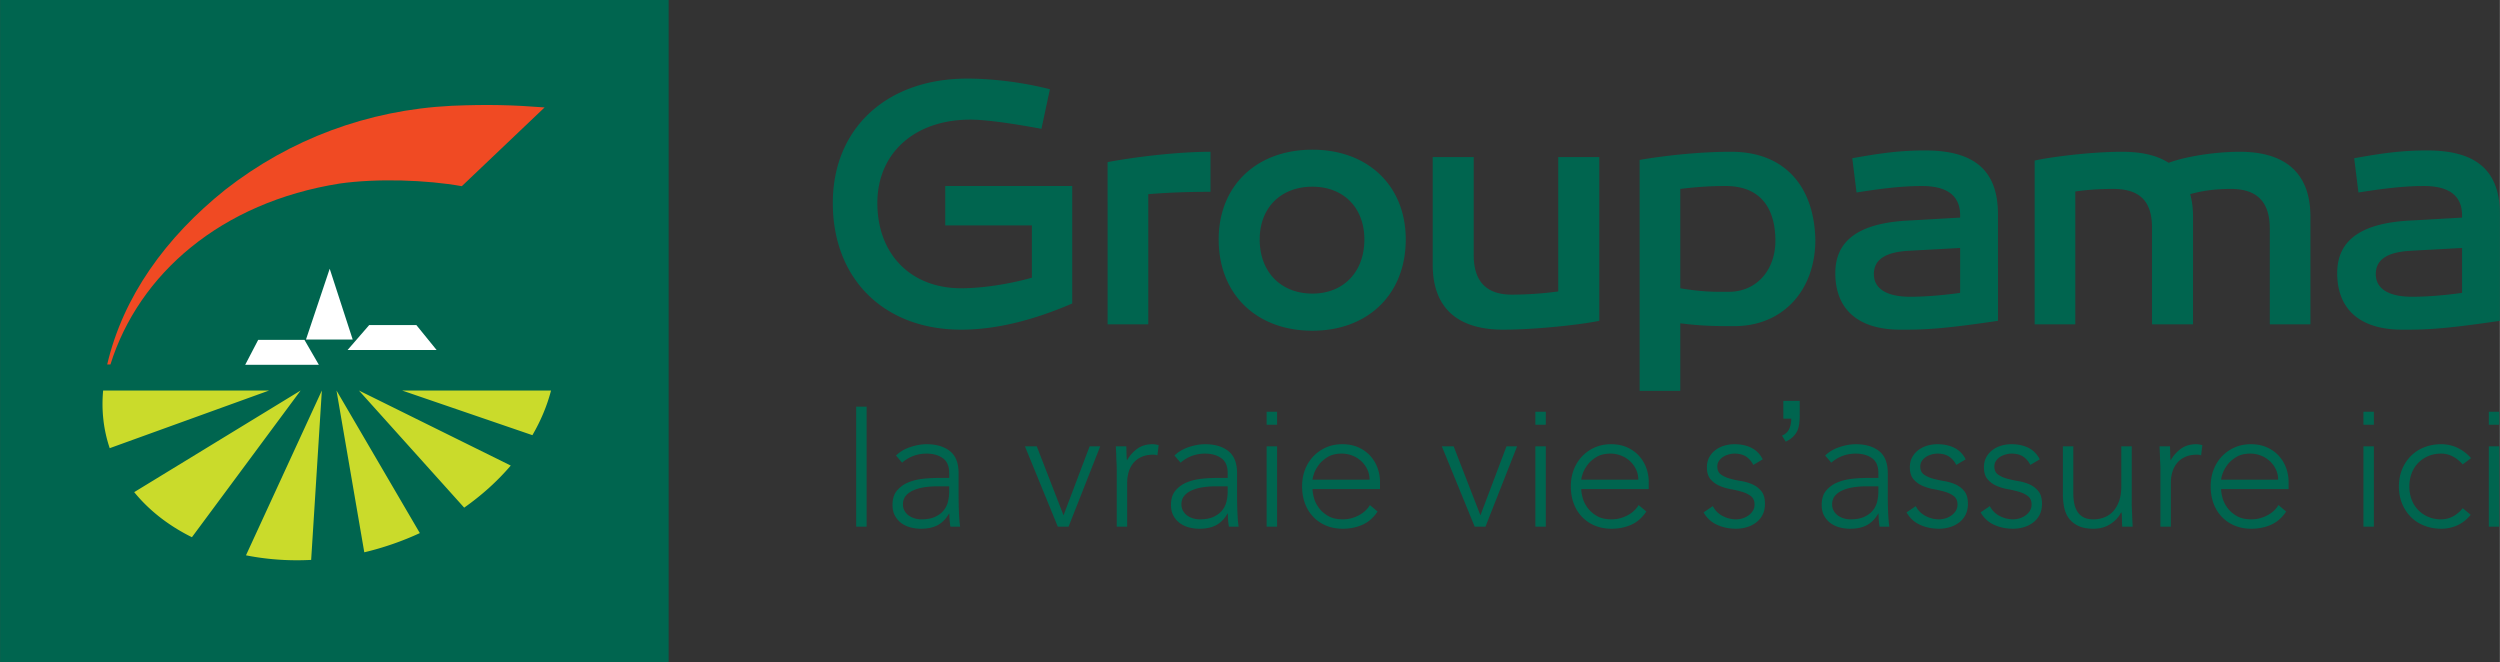 <svg xmlns="http://www.w3.org/2000/svg" width="2500" height="662" viewBox="0 0 542.331 143.621"><rect x="0" y="0" width="542.331" height="143.621" fill="#333333" stroke="none"/><path fill="#00654F" d="M0 0h145.039v143.621H0z"/><path fill="#F04A23" d="M118.124 23.309c-6.756-.529-12.271-.689-20.166-.358-18.283.914-35.089 7.264-49.067 18.171-13.035 10.424-22.217 23.273-25.658 37.951h.704c6.154-19.65 23.991-35.17 49.723-39.253 8.114-1.155 18.88-.798 26.507.571l17.957-17.082z"/><path fill="#FFF" d="M66.362 73.655l5.146-15.348 4.985 15.348zM75.385 75.93l4.686-5.404h10.241l4.386 5.404zM53.177 79.137l2.816-5.404h10.033l3.123 5.404z"/><path fill="#CADB2B" d="M72.979 84.719l6.031 35.104a64.188 64.188 0 0 0 12.052-4.168L72.979 84.719zM110.783 101.004l-32.94-16.285 22.837 25.415c3.818-2.684 7.227-5.756 10.103-9.13zM87.204 84.719l28.278 9.691c1.797-3.082 3.169-6.326 4.046-9.691H87.204zM67.482 121.471l2.321-36.752-16.46 35.758a56.7 56.7 0 0 0 11.104 1.072c1.015 0 2.026-.029 3.035-.078zM41.615 116.547l23.584-31.828-36.107 22.05c3.222 3.958 7.47 7.286 12.523 9.778zM22.353 84.719c-.407 4.408.11 8.618 1.427 12.513l34.591-12.513H22.353z"/><g fill="#00654F"><path d="M185.725 88.225h2.264v26.03h-2.264v-26.03zM207.944 106.937c0 .855.006 1.622.019 2.301.012.68.031 1.309.057 1.887.024.578.057 1.119.094 1.622s.094 1.006.17 1.509h-2.113a16.305 16.305 0 0 1-.227-2.829h-.075c-.654 1.132-1.465 1.962-2.433 2.489-.969.528-2.195.793-3.678.793-.754 0-1.497-.095-2.226-.283s-1.383-.49-1.961-.905a4.836 4.836 0 0 1-1.415-1.604c-.365-.653-.547-1.446-.547-2.377 0-1.332.34-2.389 1.019-3.169a6.36 6.36 0 0 1 2.509-1.754c.993-.39 2.05-.642 3.169-.755a30.175 30.175 0 0 1 2.961-.169h2.641v-1.057c0-1.509-.466-2.59-1.396-3.244-.931-.654-2.101-.981-3.509-.981-2.012 0-3.785.654-5.319 1.962l-1.32-1.547c.83-.805 1.861-1.414 3.093-1.829 1.232-.415 2.415-.623 3.546-.623 2.113 0 3.797.497 5.055 1.49 1.257.994 1.886 2.598 1.886 4.811v4.262zm-4.527-1.434c-.956 0-1.88.063-2.773.188-.893.126-1.697.34-2.414.642s-1.289.704-1.717 1.207-.641 1.132-.641 1.886c0 .528.119 1 .358 1.415.239.415.547.755.924 1.019a4.33 4.33 0 0 0 1.264.604c.465.139.937.208 1.415.208 1.208 0 2.201-.176 2.98-.528.779-.353 1.402-.812 1.867-1.377a4.792 4.792 0 0 0 .962-1.924 9.063 9.063 0 0 0 .264-2.17v-1.169h-2.489zM222.336 96.826h2.566l5.809 14.977 5.659-14.977h2.302l-6.867 17.429h-2.338l-7.131-17.429zM242.255 101.73c0-.327-.013-.723-.038-1.188a53.422 53.422 0 0 1-.057-1.415c-.013-.478-.031-.924-.057-1.339s-.037-.735-.037-.962h2.264c.024.654.043 1.282.057 1.886.012.604.043.994.094 1.17a7.715 7.715 0 0 1 2.227-2.527c.904-.654 2.012-.981 3.318-.981.227 0 .447.02.66.057.214.038.435.082.661.132l-.265 2.227a2.726 2.726 0 0 0-.867-.151c-.98 0-1.83.157-2.547.472s-1.308.749-1.773 1.302a5.46 5.46 0 0 0-1.037 1.942 8.153 8.153 0 0 0-.34 2.396v9.507h-2.263V101.73zM268.359 106.937c0 .855.006 1.622.02 2.301.012.68.031 1.309.057 1.887.024.578.057 1.119.094 1.622.038.503.095 1.006.17 1.509h-2.112a16.305 16.305 0 0 1-.227-2.829h-.075c-.654 1.132-1.465 1.962-2.434 2.489-.969.528-2.194.793-3.678.793a8.905 8.905 0 0 1-2.227-.283 5.821 5.821 0 0 1-1.961-.905 4.811 4.811 0 0 1-1.414-1.604c-.365-.653-.548-1.446-.548-2.377 0-1.332.34-2.389 1.019-3.169a6.374 6.374 0 0 1 2.509-1.754c.993-.39 2.05-.642 3.169-.755a30.158 30.158 0 0 1 2.961-.169h2.641v-1.057c0-1.509-.465-2.59-1.395-3.244-.932-.654-2.102-.981-3.51-.981-2.012 0-3.785.654-5.318 1.962l-1.32-1.547c.83-.805 1.861-1.414 3.094-1.829 1.231-.415 2.414-.623 3.545-.623 2.113 0 3.798.497 5.056 1.49 1.257.994 1.886 2.598 1.886 4.811v4.262zm-4.526-1.434c-.956 0-1.88.063-2.772.188-.894.126-1.697.34-2.414.642s-1.289.704-1.717 1.207-.642 1.132-.642 1.886c0 .528.119 1 .358 1.415.238.415.547.755.924 1.019s.799.466 1.264.604c.465.139.938.208 1.415.208 1.208 0 2.2-.176 2.98-.528.779-.353 1.401-.812 1.867-1.377.466-.566.786-1.207.962-1.924s.264-1.439.264-2.17v-1.169h-2.489zM274.773 96.826h2.264v17.429h-2.264V96.826zM298.84 110.973c-.879 1.334-1.967 2.289-3.262 2.867-1.297.578-2.723.868-4.283.868-1.332 0-2.539-.227-3.621-.68a8.143 8.143 0 0 1-2.791-1.905c-.779-.816-1.377-1.785-1.792-2.904s-.622-2.357-.622-3.716c0-1.308.213-2.515.641-3.622a8.659 8.659 0 0 1 1.811-2.886 8.527 8.527 0 0 1 2.754-1.924c1.057-.465 2.227-.698 3.51-.698 1.332 0 2.508.233 3.525.698 1.02.466 1.875 1.082 2.566 1.849a7.821 7.821 0 0 1 1.564 2.622c.354.98.529 1.975.529 2.979v1.585h-14.637c0 .478.094 1.088.282 1.829.188.742.534 1.466 1.038 2.17.502.704 1.175 1.308 2.018 1.811s1.931.755 3.264.755c1.156 0 2.275-.277 3.357-.83 1.08-.553 1.91-1.308 2.49-2.264l1.659 1.396zm-1.735-6.904c0-.779-.158-1.509-.471-2.188a5.892 5.892 0 0 0-1.283-1.792 6.106 6.106 0 0 0-1.924-1.226 6.19 6.19 0 0 0-2.357-.453c-1.233 0-2.258.252-3.075.755s-1.466 1.082-1.942 1.735c-.479.654-.818 1.289-1.02 1.905s-.301 1.037-.301 1.264h12.373zM312.78 96.826h2.565l5.81 14.977 5.659-14.977h2.301l-6.865 17.429h-2.339l-7.131-17.429zM333.076 96.826h2.264v17.429h-2.264V96.826zM357.144 110.973c-.88 1.334-1.968 2.289-3.263 2.867-1.296.578-2.723.868-4.282.868-1.333 0-2.54-.227-3.621-.68a8.137 8.137 0 0 1-2.792-1.905c-.779-.816-1.377-1.785-1.792-2.904s-.622-2.357-.622-3.716c0-1.308.214-2.515.642-3.622a8.627 8.627 0 0 1 1.811-2.886 8.516 8.516 0 0 1 2.754-1.924c1.057-.465 2.226-.698 3.509-.698 1.332 0 2.508.233 3.526.698 1.019.466 1.874 1.082 2.565 1.849a7.824 7.824 0 0 1 1.565 2.622c.353.98.528 1.975.528 2.979v1.585h-14.637c0 .478.094 1.088.283 1.829.188.742.533 1.466 1.037 2.17.503.704 1.175 1.308 2.019 1.811.842.503 1.93.755 3.263.755 1.156 0 2.276-.277 3.357-.83s1.911-1.308 2.49-2.264l1.66 1.396zm-1.736-6.904c0-.779-.157-1.509-.471-2.188a5.875 5.875 0 0 0-1.283-1.792 6.095 6.095 0 0 0-1.924-1.226 6.19 6.19 0 0 0-2.357-.453c-1.232 0-2.258.252-3.075.755s-1.465 1.082-1.942 1.735c-.479.654-.817 1.289-1.019 1.905-.202.616-.302 1.037-.302 1.264h12.373zM371.573 109.804c.478.931 1.182 1.641 2.112 2.131s1.911.736 2.942.736c.478 0 .956-.076 1.434-.227a4.35 4.35 0 0 0 1.283-.642c.377-.276.685-.609.924-1a2.51 2.51 0 0 0 .358-1.339c0-.805-.258-1.408-.773-1.811s-1.15-.717-1.904-.943a22.787 22.787 0 0 0-2.49-.585 10.679 10.679 0 0 1-2.49-.754 5.361 5.361 0 0 1-1.904-1.415c-.517-.604-.773-1.458-.773-2.565 0-.854.175-1.597.527-2.226a4.886 4.886 0 0 1 1.377-1.565 5.981 5.981 0 0 1 1.905-.925 7.834 7.834 0 0 1 2.15-.302c1.434 0 2.672.265 3.716.793 1.044.527 1.854 1.357 2.434 2.489l-2.037 1.207c-.428-.805-.962-1.414-1.604-1.829s-1.478-.623-2.509-.623c-.402 0-.824.063-1.264.189-.44.126-.836.302-1.188.527-.353.227-.647.516-.887.868s-.358.754-.358 1.207c0 .78.258 1.358.773 1.735s1.151.673 1.905.887c.755.214 1.585.396 2.49.547.905.15 1.735.396 2.489.735.755.34 1.39.83 1.905 1.472.516.641.773 1.553.773 2.734 0 .906-.17 1.692-.509 2.358a4.892 4.892 0 0 1-1.396 1.679 6.26 6.26 0 0 1-2.018 1.019 8.21 8.21 0 0 1-2.377.34c-1.509 0-2.886-.29-4.131-.868s-2.207-1.472-2.886-2.679l2.001-1.355zM386.872 90.824v-3.85h3.555v3.039c0 1.646-.19 2.831-.57 3.556-.528.994-1.352 1.743-2.469 2.247l-.811-1.308c.663-.271 1.157-.697 1.483-1.28.325-.583.506-1.385.543-2.404h-1.731zM409.53 106.937c0 .855.006 1.622.019 2.301.013.68.031 1.309.057 1.887.024.578.057 1.119.094 1.622.038.503.095 1.006.17 1.509h-2.112a16.305 16.305 0 0 1-.227-2.829h-.075c-.654 1.132-1.466 1.962-2.434 2.489-.968.528-2.194.793-3.678.793a8.88 8.88 0 0 1-2.226-.283 5.817 5.817 0 0 1-1.962-.905 4.825 4.825 0 0 1-1.415-1.604c-.364-.653-.547-1.446-.547-2.377 0-1.332.34-2.389 1.019-3.169a6.367 6.367 0 0 1 2.509-1.754c.993-.39 2.05-.642 3.169-.755a30.175 30.175 0 0 1 2.961-.169h2.642v-1.057c0-1.509-.466-2.59-1.396-3.244s-2.1-.981-3.508-.981c-2.013 0-3.786.654-5.319 1.962l-1.32-1.547c.83-.805 1.86-1.414 3.093-1.829s2.415-.623 3.547-.623c2.112 0 3.797.497 5.055 1.49 1.258.994 1.887 2.598 1.887 4.811v4.262zm-4.527-1.434c-.956 0-1.88.063-2.772.188-.894.126-1.698.34-2.415.642s-1.289.704-1.716 1.207c-.429.503-.642 1.132-.642 1.886 0 .528.119 1 .358 1.415.238.415.547.755.924 1.019.378.264.799.466 1.265.604.465.139.937.208 1.414.208 1.207 0 2.2-.176 2.98-.528.779-.353 1.401-.812 1.867-1.377.465-.566.786-1.207.962-1.924s.265-1.439.265-2.17v-1.169h-2.49zM415.604 109.804c.478.931 1.182 1.641 2.112 2.131s1.911.736 2.942.736c.478 0 .956-.076 1.434-.227a4.35 4.35 0 0 0 1.283-.642c.377-.276.685-.609.924-1a2.51 2.51 0 0 0 .358-1.339c0-.805-.258-1.408-.773-1.811s-1.15-.717-1.904-.943a22.787 22.787 0 0 0-2.49-.585 10.679 10.679 0 0 1-2.49-.754 5.361 5.361 0 0 1-1.904-1.415c-.517-.604-.773-1.458-.773-2.565 0-.854.175-1.597.527-2.226a4.886 4.886 0 0 1 1.377-1.565 5.981 5.981 0 0 1 1.905-.925 7.834 7.834 0 0 1 2.15-.302c1.434 0 2.672.265 3.716.793 1.044.527 1.854 1.357 2.434 2.489l-2.037 1.207c-.428-.805-.962-1.414-1.604-1.829s-1.478-.623-2.509-.623c-.402 0-.824.063-1.264.189-.44.126-.836.302-1.188.527-.353.227-.647.516-.887.868s-.358.754-.358 1.207c0 .78.258 1.358.773 1.735s1.151.673 1.905.887c.755.214 1.585.396 2.49.547.905.15 1.735.396 2.489.735.755.34 1.39.83 1.905 1.472.516.641.773 1.553.773 2.734 0 .906-.17 1.692-.509 2.358a4.892 4.892 0 0 1-1.396 1.679 6.26 6.26 0 0 1-2.018 1.019 8.21 8.21 0 0 1-2.377.34c-1.509 0-2.886-.29-4.131-.868s-2.207-1.472-2.886-2.679l2.001-1.355zM431.675 109.804c.478.931 1.182 1.641 2.112 2.131s1.911.736 2.942.736c.478 0 .956-.076 1.434-.227a4.35 4.35 0 0 0 1.283-.642c.377-.276.685-.609.924-1a2.51 2.51 0 0 0 .358-1.339c0-.805-.258-1.408-.773-1.811s-1.15-.717-1.904-.943a22.787 22.787 0 0 0-2.49-.585 10.679 10.679 0 0 1-2.49-.754 5.361 5.361 0 0 1-1.904-1.415c-.517-.604-.773-1.458-.773-2.565 0-.854.175-1.597.527-2.226a4.886 4.886 0 0 1 1.377-1.565 5.981 5.981 0 0 1 1.905-.925 7.834 7.834 0 0 1 2.15-.302c1.434 0 2.672.265 3.716.793 1.044.527 1.854 1.357 2.434 2.489l-2.037 1.207c-.428-.805-.962-1.414-1.604-1.829s-1.478-.623-2.509-.623c-.402 0-.824.063-1.264.189-.44.126-.836.302-1.188.527-.353.227-.647.516-.887.868s-.358.754-.358 1.207c0 .78.258 1.358.773 1.735s1.151.673 1.905.887c.755.214 1.585.396 2.49.547.905.15 1.735.396 2.489.735.755.34 1.39.83 1.905 1.472.516.641.773 1.553.773 2.734 0 .906-.17 1.692-.509 2.358a4.892 4.892 0 0 1-1.396 1.679 6.26 6.26 0 0 1-2.018 1.019 8.21 8.21 0 0 1-2.377.34c-1.509 0-2.886-.29-4.131-.868s-2.207-1.472-2.886-2.679l2.001-1.355zM462.458 109.351c0 .327.012.724.037 1.188.025.466.044.938.057 1.415s.031.924.057 1.339.038.735.038.962h-2.264c-.025-.653-.044-1.282-.057-1.887-.013-.604-.044-.993-.094-1.169h-.113c-.453.956-1.207 1.779-2.264 2.471s-2.289 1.038-3.697 1.038c-1.358 0-2.471-.215-3.339-.642-.867-.428-1.546-.987-2.037-1.679-.49-.691-.823-1.49-.999-2.396a14.516 14.516 0 0 1-.265-2.792V96.826h2.264v10.261c0 .705.063 1.391.188 2.057s.346 1.264.66 1.792c.314.527.755.949 1.32 1.264.566.314 1.302.472 2.207.472a6.42 6.42 0 0 0 2.358-.435 5.067 5.067 0 0 0 1.924-1.32c.54-.591.968-1.332 1.282-2.226.314-.893.472-1.942.472-3.15v-8.714h2.264v12.524zM468.682 101.73c0-.327-.013-.723-.037-1.188a53.422 53.422 0 0 1-.057-1.415 40.77 40.77 0 0 0-.057-1.339 17.217 17.217 0 0 1-.038-.962h2.264c.024.654.044 1.282.057 1.886s.044.994.095 1.17c.578-1.031 1.32-1.873 2.226-2.527s2.012-.981 3.319-.981c.227 0 .446.02.66.057.214.038.434.082.66.132l-.264 2.227a2.736 2.736 0 0 0-.868-.151c-.98 0-1.829.157-2.546.472s-1.309.749-1.773 1.302a5.444 5.444 0 0 0-1.037 1.942 8.153 8.153 0 0 0-.34 2.396v9.507h-2.264V101.73zM495.957 110.973c-.88 1.334-1.968 2.289-3.263 2.867-1.296.578-2.723.868-4.282.868-1.333 0-2.54-.227-3.621-.68a8.137 8.137 0 0 1-2.792-1.905c-.779-.816-1.377-1.785-1.792-2.904s-.622-2.357-.622-3.716c0-1.308.214-2.515.642-3.622a8.627 8.627 0 0 1 1.811-2.886 8.516 8.516 0 0 1 2.754-1.924c1.057-.465 2.226-.698 3.509-.698 1.332 0 2.508.233 3.526.698 1.019.466 1.874 1.082 2.565 1.849a7.824 7.824 0 0 1 1.565 2.622c.353.98.528 1.975.528 2.979v1.585h-14.637c0 .478.094 1.088.283 1.829.188.742.533 1.466 1.037 2.17.503.704 1.175 1.308 2.019 1.811.842.503 1.93.755 3.263.755 1.156 0 2.276-.277 3.357-.83s1.911-1.308 2.49-2.264l1.66 1.396zm-1.735-6.904c0-.779-.157-1.509-.471-2.188a5.875 5.875 0 0 0-1.283-1.792 6.095 6.095 0 0 0-1.924-1.226 6.19 6.19 0 0 0-2.357-.453c-1.232 0-2.258.252-3.075.755s-1.465 1.082-1.942 1.735c-.479.654-.817 1.289-1.019 1.905-.202.616-.302 1.037-.302 1.264h12.373zM512.727 96.826h2.264v17.429h-2.264V96.826zM512.727 89.326h2.264v2.815h-2.264v-2.815zM333.076 89.326h2.264v2.815h-2.264v-2.815zM274.773 89.326h2.264v2.815h-2.264v-2.815zM539.925 89.326h2.264v2.815h-2.264v-2.815zM536.001 111.689c-.855 1.031-1.823 1.792-2.904 2.282a8.404 8.404 0 0 1-3.509.736c-1.333 0-2.565-.227-3.697-.68-1.132-.452-2.1-1.087-2.904-1.905a8.756 8.756 0 0 1-1.887-2.904c-.452-1.119-.679-2.345-.679-3.679 0-1.332.227-2.559.679-3.678a8.766 8.766 0 0 1 1.887-2.904 8.387 8.387 0 0 1 2.904-1.905c1.132-.453 2.364-.68 3.697-.68 1.283 0 2.471.265 3.565.793a9.361 9.361 0 0 1 2.924 2.226l-1.812 1.357c-.654-.729-1.371-1.301-2.15-1.716s-1.622-.623-2.527-.623c-1.057 0-2.013.189-2.867.566a6.67 6.67 0 0 0-2.188 1.527 6.476 6.476 0 0 0-1.377 2.264 8.063 8.063 0 0 0-.472 2.772c0 .981.156 1.905.472 2.773a6.47 6.47 0 0 0 1.377 2.264 6.645 6.645 0 0 0 2.188 1.527c.854.377 1.811.566 2.867.566.956 0 1.83-.221 2.622-.66a6.842 6.842 0 0 0 2.056-1.755l1.735 1.436zM539.925 96.826h2.264v17.429h-2.264V96.826z"/></g><path fill="#00654F" d="M523.308 64.382c-5.145 0-7.905-1.762-7.905-4.906 0-3.146 2.455-4.757 7.442-5.063l11.278-.617v9.744c-4.991.688-8.595.842-10.815.842m3.217-31.743c-5.526 0-9.747.602-15.806 1.688l.922 7.435c4.452-.701 9.357-1.405 14.194-1.405 5.369 0 8.287 2.02 8.287 6.372v.479l-10.665.611c-11.126.455-16.423 4.214-16.423 11.43 0 7.9 4.991 12.273 14.118 12.273 4.683 0 8.287 0 21.178-1.92V46.506c.001-9.489-5.065-13.867-15.805-13.867m-40.641.288c-5.287 0-11.659.993-15.419 2.394-2.604-1.688-6.061-2.394-10.126-2.394-7.06 0-16.111 1.231-18.943 1.912V70.37h8.817V41.544c2.839-.414 5.522-.558 8.206-.558 5.682 0 8.441 2.543 8.441 8.436V70.37h8.897V46.978c0-1.838-.228-3.448-.61-4.854 2.912-.846 5.906-1.138 8.821-1.138 5.68 0 8.441 2.832 8.441 8.593V70.37h8.82V47.059c.001-10.132-6.138-14.132-15.345-14.132M414.41 64.382c-5.14 0-7.897-1.762-7.897-4.906 0-3.146 2.453-4.757 7.442-5.063l11.276-.617v9.744c-4.99.688-8.595.842-10.821.842m3.226-31.743c-5.527 0-9.75.602-15.808 1.688l.925 7.435c4.448-.701 9.355-1.405 14.194-1.405 5.368 0 8.284 2.02 8.284 6.372v.479l-10.667.611c-11.122.455-16.415 4.214-16.415 11.43 0 7.9 4.985 12.273 14.113 12.273 4.685 0 8.284 0 21.175-1.92V46.506c.001-9.489-5.066-13.867-15.801-13.867m-42.615 30.672c-2.916 0-5.525.07-10.505-.771V40.986c2.986-.361 6.056-.631 9.817-.631 7.828 0 10.816 5.086 10.816 11.91.001 6.215-3.988 11.046-10.128 11.046m.542-30.384c-7.674 0-15.347.993-19.869 1.769V84.8h8.823V70.143c4.912.613 7.897.613 11.736.613 10.509 0 17.565-7.747 17.565-18.724-.232-11.528-6.593-19.105-18.255-19.105m-28.626 1.148h-8.898v29.154a76.543 76.543 0 0 1-10.051.695c-5.522 0-8.287-2.835-8.287-8.59v-21.26h-8.897v23.331c0 10.126 6.213 14.115 15.265 14.115 7.06 0 16.88-1.078 20.869-1.92V34.075zm-62.234 29.619c-6.83 0-11.434-4.682-11.434-11.746 0-6.899 4.604-11.444 11.434-11.444 6.747 0 11.277 4.545 11.277 11.444 0 7.065-4.53 11.746-11.277 11.746m0-31.216c-12.123 0-20.332 7.808-20.332 19.471 0 11.906 8.209 19.801 20.332 19.801 12.041 0 20.254-7.895 20.254-19.801 0-11.664-8.213-19.471-20.254-19.471m-22.106.449c-6.905 0-16.038 1.064-22.326 2.242V70.37h8.825V42.124c4.455-.363 8.822-.51 13.501-.51v-8.687zm-30.002 7.428H205.05v8.542h18.795v11.347c-4.831 1.376-10.737 2.295-15.34 2.295-10.897 0-18.184-7.358-18.184-18.503 0-10.796 8.055-18.084 20.177-18.084 3.07 0 8.287.681 15.421 1.993l1.834-8.59c-6.358-1.612-12.882-2.305-17.942-2.305-17.497 0-29.156 10.817-29.156 26.985 0 16.511 11.126 27.485 27.85 27.485 7.597 0 15.729-2.071 24.09-5.68V40.355z"/></svg>